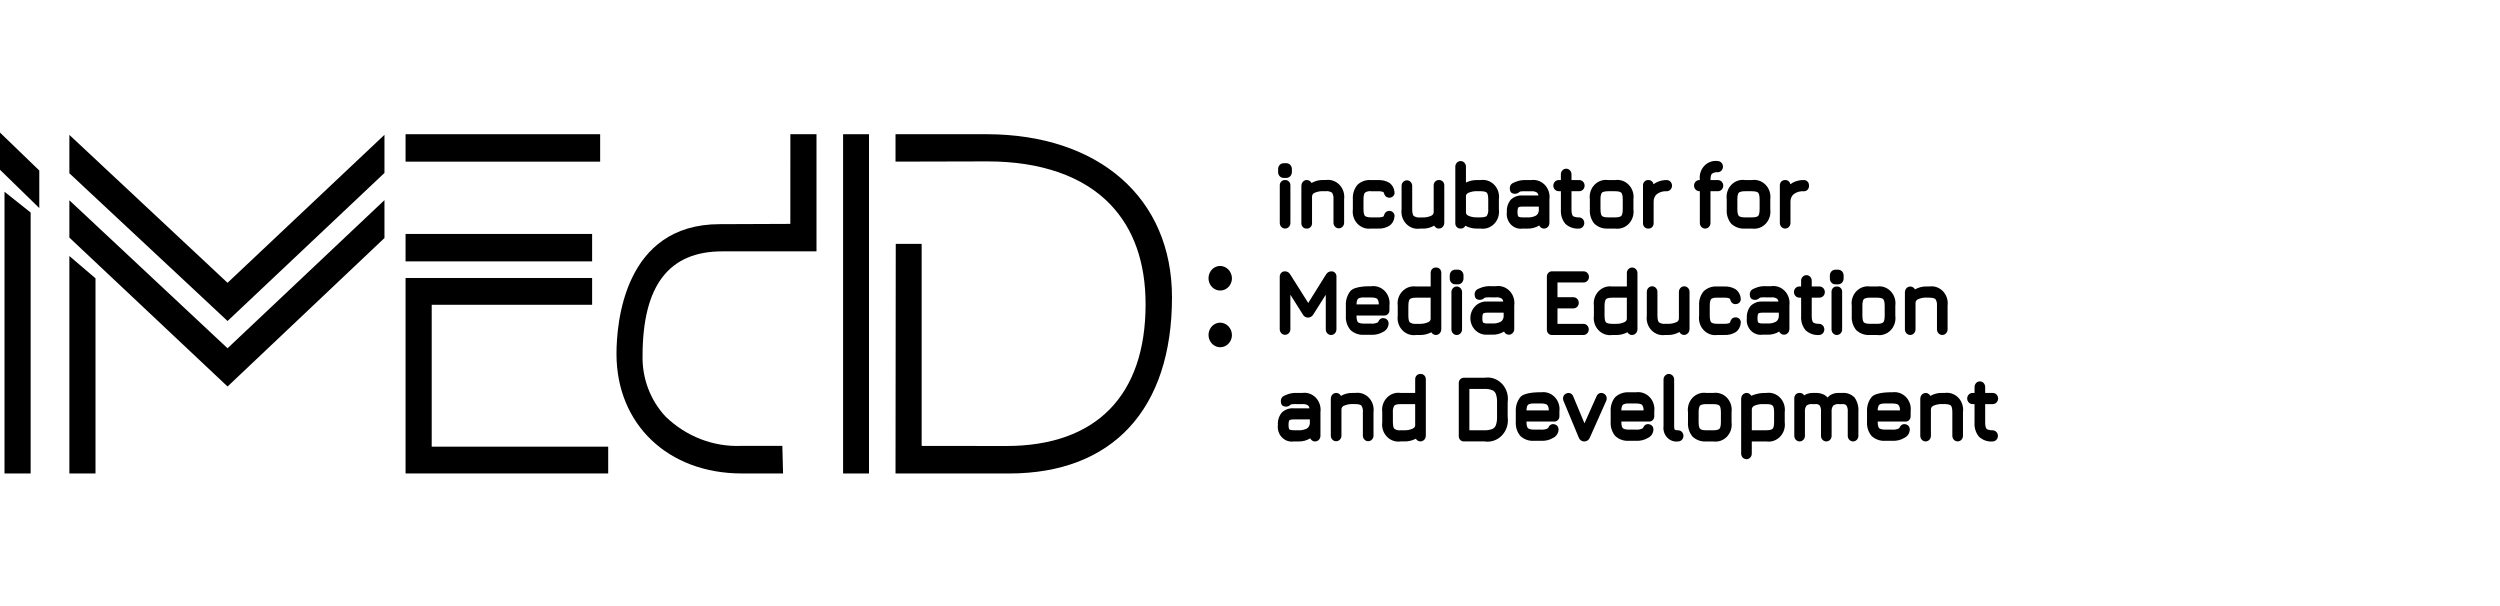 <svg width="264" height="64" viewBox="0 0 264 64" fill="none" xmlns="http://www.w3.org/2000/svg">
<path d="M128.858 28.083C128.613 28.083 128.374 28.159 128.17 28.301C127.967 28.444 127.808 28.646 127.714 28.883C127.62 29.121 127.596 29.382 127.643 29.634C127.691 29.886 127.808 30.117 127.981 30.299C128.154 30.481 128.374 30.605 128.614 30.655C128.854 30.705 129.102 30.68 129.328 30.581C129.555 30.483 129.748 30.317 129.884 30.104C130.02 29.89 130.093 29.639 130.093 29.382C130.087 29.04 129.955 28.713 129.725 28.471C129.495 28.229 129.184 28.09 128.858 28.083Z" fill="black"/>
<path d="M128.858 34.072C128.613 34.072 128.374 34.148 128.171 34.29C127.968 34.433 127.809 34.635 127.716 34.872C127.622 35.109 127.597 35.37 127.645 35.622C127.692 35.873 127.81 36.105 127.982 36.286C128.155 36.468 128.375 36.592 128.615 36.642C128.854 36.692 129.103 36.667 129.329 36.569C129.554 36.471 129.748 36.305 129.884 36.092C130.02 35.879 130.092 35.628 130.093 35.371C130.087 35.029 129.956 34.702 129.725 34.459C129.495 34.217 129.184 34.078 128.858 34.072Z" fill="black"/>
<path d="M0.476 50H3.236V22.443L0.476 20.25V50Z" fill="black"/>
<path d="M63.376 14.173H42.828V17.07H63.376V14.173Z" fill="black"/>
<path d="M62.528 24.705H42.828V27.602H62.528V24.705Z" fill="black"/>
<path d="M45.588 32.185H62.528V29.356H42.828V49.996H64.226V47.168H45.588V32.185Z" fill="black"/>
<path d="M91.766 14.173H89.031V50H91.766V14.173Z" fill="black"/>
<path d="M104.139 14.172H94.567V17.068L104.141 17.044H104.281C109.923 17.044 114.408 18.617 117.258 21.595C119.724 24.174 120.974 27.721 120.974 32.138C120.974 41.763 115.765 47.076 106.309 47.098L97.326 47.087V25.751H94.592L94.567 50H106.552C117.489 50 123.762 43.218 123.762 31.394C123.763 20.932 116.056 14.172 104.139 14.172Z" fill="black"/>
<path d="M83.459 23.642L76.006 23.672C65.888 23.672 65.101 34.156 65.101 37.37C65.101 44.806 70.547 49.998 78.344 49.998H82.692L82.615 47.085H78.294C76.831 47.147 75.371 46.905 73.997 46.375C72.623 45.844 71.362 45.034 70.286 43.991C69.49 43.143 68.864 42.136 68.446 41.029C68.028 39.922 67.827 38.738 67.854 37.547C67.872 30.142 70.628 26.543 76.277 26.543H86.222V14.172H83.463L83.459 23.642Z" fill="black"/>
<path d="M7.326 21.151V25.09L24.03 40.815L40.599 25.135V21.135L24.028 36.778L7.326 21.151Z" fill="black"/>
<path d="M7.326 14.244V18.298L24.031 33.898L40.599 18.262V14.237L24.028 29.864L7.326 14.244Z" fill="black"/>
<path d="M7.326 49.999H10.085V29.391L7.326 27.036V49.999Z" fill="black"/>
<path d="M0 17.927L4.149 21.973V18.006L0 14V17.927Z" fill="black"/>
<path d="M135.706 19.014C135.631 19.009 135.556 19.02 135.485 19.048C135.415 19.076 135.351 19.119 135.297 19.174C135.244 19.23 135.203 19.297 135.176 19.371C135.15 19.445 135.139 19.524 135.144 19.603V23.546C135.144 23.624 135.158 23.701 135.187 23.772C135.215 23.844 135.256 23.909 135.308 23.963C135.361 24.018 135.422 24.061 135.491 24.091C135.559 24.121 135.632 24.136 135.705 24.136C135.779 24.136 135.852 24.121 135.92 24.091C135.988 24.061 136.05 24.018 136.103 23.963C136.155 23.909 136.196 23.844 136.224 23.772C136.252 23.701 136.267 23.624 136.267 23.546V19.603C136.272 19.524 136.261 19.445 136.235 19.372C136.209 19.298 136.167 19.231 136.114 19.175C136.061 19.119 135.997 19.076 135.927 19.048C135.856 19.02 135.781 19.009 135.706 19.014Z" fill="black"/>
<path d="M135.59 18.789H135.805C135.889 18.793 135.974 18.779 136.052 18.746C136.131 18.713 136.203 18.664 136.262 18.6C136.374 18.469 136.432 18.296 136.424 18.12V17.88C136.428 17.711 136.37 17.547 136.261 17.422C136.202 17.359 136.131 17.31 136.054 17.277C135.976 17.245 135.892 17.23 135.808 17.234H135.594C135.511 17.229 135.427 17.242 135.348 17.273C135.27 17.303 135.198 17.351 135.137 17.411C135.08 17.474 135.036 17.547 135.007 17.628C134.978 17.709 134.965 17.795 134.969 17.881V18.121C134.961 18.209 134.971 18.299 134.999 18.382C135.028 18.466 135.073 18.543 135.132 18.606C135.191 18.67 135.263 18.719 135.342 18.75C135.421 18.782 135.506 18.795 135.59 18.789Z" fill="black"/>
<path d="M137.99 24.137C138.065 24.142 138.14 24.131 138.211 24.103C138.281 24.075 138.345 24.032 138.398 23.976C138.451 23.92 138.493 23.853 138.519 23.779C138.545 23.705 138.556 23.626 138.551 23.547V20.747C138.553 20.665 138.579 20.585 138.624 20.517C138.67 20.45 138.733 20.398 138.806 20.369C139.106 20.234 139.431 20.173 139.756 20.19H140.005C140.235 20.164 140.467 20.22 140.662 20.35C140.788 20.555 140.842 20.8 140.815 21.042V23.543C140.82 23.696 140.882 23.84 140.986 23.947C141.091 24.053 141.231 24.112 141.377 24.112C141.522 24.112 141.662 24.053 141.767 23.947C141.872 23.84 141.933 23.696 141.939 23.543V21.042C141.976 20.766 141.951 20.484 141.867 20.22C141.782 19.956 141.641 19.715 141.453 19.518C141.265 19.322 141.036 19.173 140.784 19.085C140.533 18.997 140.265 18.971 140.002 19.01H139.753C139.315 18.993 138.88 19.101 138.496 19.322C138.435 19.206 138.34 19.114 138.225 19.061C138.11 19.008 137.981 18.996 137.859 19.027C137.736 19.059 137.627 19.132 137.549 19.236C137.471 19.339 137.427 19.467 137.425 19.599V23.542C137.419 23.622 137.43 23.702 137.456 23.777C137.482 23.852 137.524 23.919 137.577 23.976C137.631 24.032 137.695 24.076 137.767 24.104C137.838 24.132 137.914 24.143 137.99 24.137Z" fill="black"/>
<path d="M144.795 24.137H145.526C145.933 24.16 146.337 24.063 146.693 23.856C146.847 23.756 146.977 23.621 147.074 23.461C147.17 23.301 147.231 23.12 147.251 22.931C147.272 22.845 147.271 22.754 147.249 22.668C147.227 22.582 147.184 22.504 147.124 22.441C147.07 22.385 147.005 22.342 146.935 22.313C146.864 22.284 146.788 22.271 146.713 22.274C146.571 22.268 146.432 22.32 146.326 22.419C146.236 22.513 146.174 22.631 146.145 22.76C146.139 22.789 146.126 22.816 146.107 22.838C146.089 22.861 146.066 22.878 146.04 22.89C145.874 22.946 145.699 22.969 145.525 22.957H144.794C144.36 22.957 144.197 22.855 144.137 22.797C144.078 22.738 143.985 22.568 143.985 22.107V21.038C143.985 20.575 144.08 20.406 144.137 20.346C144.332 20.213 144.566 20.159 144.796 20.195H145.527C145.701 20.183 145.875 20.206 146.041 20.262C146.066 20.273 146.088 20.289 146.106 20.31C146.124 20.331 146.138 20.356 146.145 20.383C146.172 20.512 146.231 20.63 146.317 20.726C146.43 20.827 146.575 20.882 146.724 20.879C146.873 20.877 147.016 20.817 147.125 20.711C147.183 20.65 147.226 20.574 147.248 20.491C147.271 20.407 147.273 20.32 147.254 20.235C147.234 20.045 147.174 19.861 147.077 19.698C146.98 19.536 146.85 19.398 146.696 19.295C146.339 19.089 145.934 18.993 145.528 19.016H144.776C144.518 18.993 144.258 19.025 144.012 19.111C143.766 19.197 143.54 19.334 143.346 19.515C143.174 19.722 143.042 19.963 142.959 20.224C142.876 20.485 142.843 20.761 142.862 21.035V22.104C142.825 22.38 142.85 22.661 142.934 22.925C143.018 23.189 143.159 23.429 143.347 23.626C143.534 23.823 143.763 23.971 144.015 24.06C144.266 24.148 144.534 24.174 144.796 24.135L144.795 24.137Z" fill="black"/>
<path d="M151.959 19.014C151.884 19.009 151.809 19.02 151.738 19.048C151.668 19.076 151.604 19.119 151.551 19.175C151.497 19.23 151.456 19.298 151.43 19.372C151.403 19.445 151.392 19.524 151.397 19.603V22.403C151.395 22.486 151.369 22.566 151.323 22.633C151.278 22.7 151.215 22.752 151.141 22.782C150.842 22.916 150.517 22.977 150.192 22.961H149.942C149.712 22.988 149.481 22.931 149.286 22.801C149.227 22.74 149.129 22.57 149.129 22.11V19.608C149.124 19.456 149.062 19.311 148.958 19.205C148.853 19.099 148.713 19.04 148.568 19.04C148.423 19.04 148.283 19.099 148.178 19.205C148.074 19.311 148.012 19.456 148.007 19.608V22.11C147.97 22.386 147.995 22.667 148.079 22.932C148.163 23.196 148.305 23.436 148.492 23.633C148.68 23.83 148.908 23.978 149.16 24.067C149.412 24.155 149.679 24.18 149.942 24.142H150.192C150.63 24.159 151.065 24.051 151.45 23.83C151.511 23.944 151.606 24.035 151.72 24.087C151.835 24.14 151.963 24.151 152.084 24.12C152.206 24.088 152.314 24.015 152.392 23.913C152.47 23.81 152.514 23.683 152.517 23.552V19.609C152.523 19.53 152.512 19.451 152.486 19.376C152.461 19.302 152.42 19.234 152.367 19.178C152.314 19.122 152.25 19.078 152.18 19.049C152.109 19.021 152.034 19.009 151.959 19.014Z" fill="black"/>
<path d="M154.242 24.137C154.344 24.143 154.445 24.118 154.534 24.065C154.623 24.013 154.696 23.934 154.744 23.839C155.133 24.052 155.569 24.154 156.008 24.137H156.347C156.61 24.175 156.878 24.15 157.129 24.061C157.381 23.973 157.609 23.825 157.797 23.628C157.985 23.431 158.126 23.191 158.21 22.927C158.295 22.663 158.319 22.381 158.283 22.106V21.046C158.321 20.77 158.297 20.488 158.213 20.223C158.129 19.959 157.987 19.718 157.8 19.521C157.612 19.324 157.383 19.175 157.13 19.087C156.878 19 156.61 18.974 156.347 19.014H156.008C155.593 19 155.179 19.09 154.804 19.278V17.598C154.804 17.441 154.745 17.291 154.639 17.181C154.534 17.07 154.391 17.008 154.242 17.008C154.093 17.008 153.951 17.07 153.845 17.181C153.74 17.291 153.681 17.441 153.681 17.598V23.546C153.675 23.625 153.686 23.704 153.712 23.778C153.739 23.852 153.78 23.919 153.833 23.975C153.886 24.031 153.95 24.075 154.02 24.103C154.091 24.131 154.166 24.142 154.242 24.137ZM157.159 22.106C157.185 22.347 157.131 22.59 157.006 22.794C156.95 22.856 156.789 22.954 156.35 22.954H156.011C155.683 22.971 155.356 22.911 155.054 22.779C154.84 22.669 154.808 22.544 154.806 22.438V20.709C154.806 20.607 154.84 20.476 155.053 20.366C155.356 20.234 155.683 20.174 156.011 20.19H156.35C156.783 20.19 156.948 20.291 157.006 20.35C157.064 20.41 157.158 20.582 157.158 21.042L157.159 22.106Z" fill="black"/>
<path d="M164.616 20.194H164.831V22.142C164.811 22.413 164.843 22.686 164.925 22.943C165.006 23.201 165.136 23.439 165.307 23.643C165.503 23.82 165.731 23.955 165.977 24.04C166.222 24.124 166.482 24.157 166.74 24.137C166.888 24.137 167.031 24.075 167.137 23.964C167.242 23.854 167.301 23.704 167.301 23.547C167.301 23.391 167.242 23.241 167.137 23.13C167.031 23.02 166.888 22.958 166.74 22.958C166.559 22.966 166.378 22.939 166.206 22.878C166.166 22.861 166.129 22.836 166.098 22.804C166.067 22.772 166.042 22.733 166.026 22.69C165.967 22.514 165.942 22.327 165.95 22.141V20.192H166.752C166.828 20.195 166.903 20.182 166.974 20.154C167.044 20.125 167.109 20.082 167.163 20.027C167.217 19.972 167.26 19.906 167.29 19.833C167.319 19.761 167.335 19.682 167.335 19.603C167.335 19.524 167.319 19.445 167.29 19.372C167.26 19.299 167.217 19.233 167.163 19.178C167.109 19.123 167.044 19.08 166.974 19.052C166.903 19.024 166.828 19.011 166.752 19.014H165.95V18.404C165.95 18.248 165.891 18.098 165.786 17.987C165.68 17.877 165.538 17.814 165.389 17.814C165.24 17.814 165.097 17.877 164.992 17.987C164.886 18.098 164.827 18.248 164.827 18.404V19.014H164.612C164.537 19.011 164.462 19.024 164.391 19.052C164.321 19.08 164.256 19.123 164.202 19.178C164.148 19.233 164.104 19.299 164.075 19.372C164.045 19.445 164.03 19.524 164.03 19.603C164.03 19.682 164.045 19.761 164.075 19.833C164.104 19.906 164.148 19.972 164.202 20.027C164.256 20.082 164.321 20.125 164.391 20.154C164.462 20.182 164.537 20.195 164.612 20.192L164.616 20.194Z" fill="black"/>
<path d="M169.823 24.137H170.554C170.817 24.175 171.085 24.149 171.336 24.061C171.588 23.973 171.816 23.824 172.004 23.627C172.191 23.43 172.333 23.191 172.417 22.926C172.502 22.662 172.527 22.381 172.49 22.106V21.046C172.527 20.77 172.503 20.488 172.418 20.224C172.334 19.96 172.193 19.72 172.005 19.523C171.817 19.326 171.588 19.177 171.337 19.089C171.085 19.001 170.817 18.975 170.554 19.014H169.823C169.56 18.974 169.292 18.999 169.04 19.087C168.788 19.175 168.558 19.323 168.371 19.521C168.183 19.718 168.041 19.958 167.958 20.223C167.874 20.488 167.85 20.77 167.888 21.046V22.114C167.868 22.388 167.901 22.664 167.984 22.925C168.068 23.186 168.2 23.427 168.374 23.634C168.572 23.813 168.802 23.95 169.051 24.037C169.299 24.123 169.562 24.157 169.823 24.137ZM169.011 22.114V21.046C169.001 20.85 169.027 20.654 169.087 20.469C169.104 20.425 169.129 20.385 169.161 20.351C169.193 20.317 169.231 20.291 169.273 20.274C169.449 20.212 169.635 20.185 169.821 20.194H170.552C170.994 20.194 171.155 20.293 171.21 20.354C171.266 20.414 171.363 20.583 171.363 21.046V22.106C171.363 22.566 171.267 22.738 171.21 22.797C171.154 22.856 170.992 22.957 170.551 22.957H169.82C169.379 22.957 169.218 22.858 169.162 22.797C169.105 22.736 169.014 22.57 169.014 22.114H169.011Z" fill="black"/>
<path d="M174.063 24.137C174.138 24.142 174.213 24.131 174.284 24.103C174.354 24.075 174.418 24.032 174.471 23.976C174.524 23.92 174.565 23.853 174.592 23.779C174.618 23.705 174.629 23.626 174.624 23.547V21.299C174.619 21.146 174.647 20.994 174.707 20.854C174.767 20.714 174.856 20.591 174.968 20.493C175.278 20.271 175.65 20.166 176.025 20.194C176.17 20.188 176.307 20.123 176.408 20.014C176.509 19.904 176.566 19.757 176.566 19.604C176.566 19.452 176.509 19.305 176.408 19.195C176.307 19.085 176.17 19.021 176.025 19.015C175.631 19.006 175.242 19.096 174.888 19.277C174.791 19.329 174.698 19.389 174.61 19.457C174.586 19.325 174.518 19.207 174.416 19.126C174.315 19.044 174.189 19.005 174.062 19.015C173.987 19.01 173.912 19.021 173.841 19.049C173.771 19.077 173.707 19.12 173.654 19.175C173.601 19.231 173.559 19.298 173.533 19.372C173.507 19.446 173.495 19.525 173.501 19.604V23.547C173.495 23.626 173.506 23.705 173.533 23.779C173.559 23.853 173.6 23.921 173.654 23.977C173.707 24.032 173.771 24.076 173.842 24.103C173.912 24.131 173.988 24.142 174.063 24.137Z" fill="black"/>
<path d="M179.432 20.194H179.503V23.547C179.503 23.704 179.563 23.854 179.668 23.964C179.773 24.075 179.916 24.137 180.065 24.137C180.214 24.137 180.357 24.075 180.462 23.964C180.567 23.854 180.626 23.704 180.626 23.547V20.194H181.395C181.47 20.197 181.545 20.183 181.616 20.155C181.686 20.127 181.75 20.084 181.805 20.029C181.859 19.974 181.902 19.908 181.932 19.835C181.961 19.762 181.977 19.684 181.977 19.604C181.977 19.525 181.961 19.447 181.932 19.374C181.902 19.301 181.859 19.235 181.805 19.18C181.75 19.125 181.686 19.082 181.616 19.054C181.545 19.025 181.47 19.012 181.395 19.015H180.626C180.626 18.569 180.721 18.406 180.779 18.348C180.966 18.22 181.19 18.163 181.413 18.188C181.557 18.18 181.692 18.115 181.791 18.005C181.891 17.895 181.946 17.75 181.946 17.598C181.946 17.447 181.891 17.302 181.791 17.192C181.692 17.082 181.557 17.017 181.413 17.009C181.153 16.969 180.889 16.994 180.64 17.081C180.392 17.168 180.166 17.314 179.98 17.509C179.795 17.703 179.655 17.941 179.573 18.202C179.49 18.463 179.467 18.741 179.504 19.013H179.433C179.287 19.018 179.15 19.083 179.049 19.193C178.948 19.303 178.892 19.449 178.892 19.602C178.892 19.755 178.948 19.901 179.049 20.011C179.15 20.121 179.287 20.186 179.433 20.191L179.432 20.194Z" fill="black"/>
<path d="M184.275 24.137H185.007C185.27 24.175 185.538 24.149 185.789 24.061C186.041 23.973 186.269 23.824 186.457 23.627C186.644 23.43 186.786 23.19 186.87 22.926C186.954 22.662 186.979 22.381 186.943 22.106V21.046C186.98 20.77 186.955 20.488 186.871 20.224C186.787 19.96 186.645 19.72 186.458 19.523C186.27 19.326 186.041 19.177 185.79 19.089C185.538 19.001 185.27 18.975 185.007 19.014H184.275C184.012 18.974 183.744 18.999 183.492 19.087C183.24 19.175 183.011 19.324 182.823 19.521C182.636 19.718 182.494 19.959 182.411 20.223C182.327 20.488 182.303 20.77 182.342 21.046V22.114C182.322 22.388 182.354 22.664 182.438 22.925C182.521 23.186 182.653 23.427 182.827 23.634C183.025 23.813 183.255 23.95 183.503 24.037C183.752 24.123 184.014 24.157 184.275 24.137ZM185.817 22.106C185.817 22.566 185.72 22.737 185.665 22.797C185.609 22.857 185.449 22.957 185.007 22.957H184.274C183.834 22.957 183.673 22.857 183.617 22.797C183.561 22.737 183.465 22.567 183.465 22.113V21.045C183.455 20.849 183.481 20.652 183.541 20.466C183.557 20.422 183.582 20.383 183.614 20.349C183.646 20.316 183.684 20.29 183.726 20.274C183.902 20.212 184.088 20.185 184.274 20.194H185.006C185.447 20.194 185.609 20.293 185.664 20.354C185.72 20.414 185.816 20.586 185.816 21.047L185.817 22.106Z" fill="black"/>
<path d="M191.029 19.603C191.034 19.525 191.024 19.447 190.998 19.373C190.973 19.299 190.932 19.233 190.88 19.177C190.828 19.121 190.765 19.078 190.695 19.05C190.625 19.022 190.551 19.01 190.476 19.014C190.083 19.006 189.693 19.095 189.339 19.276C189.242 19.328 189.149 19.388 189.061 19.456C189.038 19.325 188.969 19.207 188.868 19.125C188.767 19.044 188.641 19.004 188.514 19.014C188.439 19.009 188.363 19.02 188.293 19.048C188.222 19.076 188.158 19.119 188.105 19.174C188.052 19.23 188.01 19.297 187.984 19.371C187.957 19.445 187.946 19.524 187.951 19.603V23.546C187.951 23.703 188.01 23.853 188.116 23.963C188.221 24.074 188.364 24.136 188.513 24.136C188.662 24.136 188.805 24.074 188.91 23.963C189.015 23.853 189.074 23.703 189.074 23.546V21.296C189.07 21.144 189.099 20.993 189.159 20.854C189.218 20.716 189.307 20.593 189.419 20.496C189.729 20.275 190.101 20.17 190.475 20.197C190.55 20.202 190.625 20.19 190.696 20.162C190.766 20.133 190.829 20.09 190.882 20.033C190.934 19.977 190.974 19.909 191 19.835C191.025 19.761 191.035 19.682 191.029 19.603Z" fill="black"/>
<path d="M141.129 34.786V29.242C141.137 29.166 141.128 29.089 141.105 29.016C141.082 28.944 141.044 28.877 140.994 28.822C140.944 28.766 140.884 28.722 140.816 28.693C140.749 28.664 140.676 28.65 140.604 28.653C140.491 28.65 140.379 28.678 140.279 28.734C140.179 28.79 140.095 28.872 140.035 28.973L138.149 31.993L136.244 28.974C136.188 28.875 136.109 28.794 136.013 28.738C135.918 28.682 135.811 28.653 135.702 28.654C135.627 28.648 135.551 28.66 135.481 28.687C135.411 28.715 135.347 28.758 135.293 28.814C135.24 28.87 135.199 28.937 135.173 29.011C135.146 29.085 135.135 29.164 135.14 29.242V34.786C135.146 34.939 135.207 35.084 135.312 35.19C135.417 35.296 135.557 35.355 135.702 35.355C135.848 35.355 135.987 35.296 136.092 35.19C136.197 35.084 136.259 34.939 136.264 34.786V31.123L137.586 33.218C137.639 33.314 137.716 33.395 137.808 33.451C137.9 33.507 138.004 33.537 138.111 33.538C138.224 33.541 138.335 33.513 138.435 33.457C138.534 33.4 138.618 33.318 138.678 33.218L140.002 31.122V34.786C140.002 34.943 140.061 35.093 140.166 35.203C140.272 35.314 140.414 35.376 140.563 35.376C140.712 35.376 140.855 35.314 140.96 35.203C141.066 35.093 141.125 34.943 141.125 34.786H141.129Z" fill="black"/>
<path d="M151.64 28.249C151.565 28.243 151.49 28.255 151.42 28.283C151.349 28.31 151.285 28.354 151.232 28.409C151.179 28.465 151.137 28.532 151.111 28.607C151.085 28.68 151.074 28.76 151.079 28.838V30.254H149.535C149.273 30.216 149.005 30.242 148.753 30.33C148.502 30.419 148.273 30.567 148.086 30.764C147.898 30.961 147.757 31.201 147.672 31.465C147.588 31.73 147.563 32.011 147.6 32.286V33.345C147.563 33.621 147.588 33.902 147.672 34.166C147.757 34.43 147.898 34.67 148.086 34.867C148.273 35.064 148.502 35.212 148.753 35.301C149.005 35.389 149.273 35.415 149.535 35.377H149.874C150.314 35.395 150.75 35.297 151.144 35.091C151.209 35.202 151.306 35.287 151.42 35.334C151.535 35.382 151.662 35.389 151.781 35.355C151.9 35.32 152.005 35.247 152.081 35.144C152.157 35.042 152.199 34.917 152.201 34.787V28.838C152.206 28.76 152.195 28.681 152.169 28.607C152.143 28.533 152.102 28.466 152.048 28.41C151.995 28.354 151.931 28.311 151.861 28.283C151.791 28.255 151.715 28.244 151.64 28.249ZM148.724 32.286C148.724 31.828 148.821 31.657 148.876 31.595C148.932 31.534 149.092 31.435 149.532 31.435H151.076V33.655C151.076 33.768 151.047 33.9 150.831 34.017C150.528 34.153 150.2 34.215 149.871 34.198H149.532C149.302 34.226 149.07 34.169 148.875 34.038C148.817 33.978 148.722 33.81 148.722 33.348L148.724 32.286Z" fill="black"/>
<path d="M154.393 34.786V30.844C154.393 30.688 154.334 30.538 154.229 30.427C154.123 30.317 153.981 30.254 153.832 30.254C153.683 30.254 153.54 30.317 153.435 30.427C153.329 30.538 153.27 30.688 153.27 30.844V34.786C153.27 34.943 153.329 35.093 153.435 35.203C153.54 35.314 153.683 35.376 153.832 35.376C153.981 35.376 154.123 35.314 154.229 35.203C154.334 35.093 154.393 34.943 154.393 34.786Z" fill="black"/>
<path d="M153.928 30.028C154.013 30.032 154.097 30.018 154.176 29.986C154.255 29.953 154.326 29.904 154.385 29.84C154.497 29.709 154.556 29.536 154.547 29.36V29.12C154.55 29.036 154.537 28.952 154.509 28.873C154.481 28.795 154.439 28.722 154.384 28.661C154.325 28.598 154.255 28.549 154.177 28.517C154.099 28.485 154.016 28.47 153.932 28.474H153.718C153.634 28.469 153.551 28.482 153.472 28.512C153.394 28.543 153.322 28.59 153.261 28.65C153.204 28.713 153.16 28.786 153.131 28.867C153.102 28.948 153.089 29.034 153.093 29.12V29.36C153.085 29.448 153.096 29.538 153.125 29.621C153.153 29.705 153.199 29.781 153.259 29.844C153.318 29.907 153.39 29.956 153.469 29.988C153.548 30.019 153.633 30.031 153.717 30.025L153.928 30.028Z" fill="black"/>
<path d="M163.351 29.241V34.786C163.345 34.865 163.356 34.944 163.383 35.018C163.409 35.092 163.45 35.16 163.503 35.215C163.556 35.271 163.62 35.315 163.691 35.342C163.761 35.37 163.836 35.382 163.911 35.376H167.213C167.362 35.376 167.504 35.314 167.61 35.203C167.715 35.093 167.774 34.943 167.774 34.786C167.774 34.63 167.715 34.48 167.61 34.37C167.504 34.259 167.362 34.197 167.213 34.197H164.47V32.566H166.157C166.306 32.566 166.448 32.504 166.554 32.394C166.659 32.283 166.718 32.133 166.718 31.977C166.718 31.82 166.659 31.67 166.554 31.56C166.448 31.449 166.306 31.387 166.157 31.387H164.47V29.831H167.213C167.288 29.834 167.363 29.821 167.434 29.793C167.504 29.764 167.569 29.721 167.623 29.666C167.677 29.611 167.721 29.546 167.75 29.473C167.78 29.4 167.795 29.321 167.795 29.242C167.795 29.163 167.78 29.084 167.75 29.011C167.721 28.938 167.677 28.872 167.623 28.817C167.569 28.762 167.504 28.72 167.434 28.691C167.363 28.663 167.288 28.65 167.213 28.653H163.911C163.837 28.647 163.761 28.659 163.691 28.686C163.621 28.714 163.557 28.757 163.504 28.813C163.451 28.869 163.409 28.936 163.383 29.009C163.357 29.083 163.346 29.162 163.351 29.241Z" fill="black"/>
<path d="M171.797 28.838V30.254H170.25C169.988 30.215 169.72 30.241 169.468 30.329C169.217 30.418 168.988 30.566 168.8 30.763C168.613 30.96 168.471 31.2 168.387 31.464C168.303 31.729 168.278 32.01 168.315 32.286V33.345C168.278 33.621 168.303 33.902 168.387 34.166C168.471 34.43 168.613 34.67 168.8 34.867C168.988 35.064 169.217 35.213 169.468 35.301C169.72 35.39 169.988 35.416 170.25 35.377H170.589C171.029 35.395 171.465 35.297 171.859 35.091C171.924 35.202 172.021 35.287 172.135 35.334C172.25 35.382 172.377 35.389 172.496 35.355C172.615 35.32 172.72 35.247 172.796 35.144C172.872 35.042 172.914 34.917 172.916 34.787V28.838C172.916 28.682 172.857 28.532 172.752 28.422C172.646 28.311 172.504 28.249 172.355 28.249C172.206 28.249 172.063 28.311 171.958 28.422C171.852 28.532 171.793 28.682 171.793 28.838H171.797ZM169.441 32.285C169.441 31.827 169.539 31.657 169.594 31.595C169.648 31.534 169.81 31.435 170.25 31.435H171.794V33.656C171.794 33.769 171.765 33.896 171.548 34.016C171.246 34.153 170.918 34.215 170.589 34.198H170.25C169.814 34.198 169.653 34.098 169.593 34.038C169.533 33.979 169.44 33.811 169.44 33.349L169.441 32.285Z" fill="black"/>
<path d="M178.415 34.786V30.844C178.418 30.765 178.406 30.686 178.379 30.612C178.352 30.538 178.311 30.47 178.259 30.413C178.206 30.356 178.143 30.311 178.074 30.28C178.005 30.249 177.93 30.233 177.854 30.233C177.779 30.233 177.704 30.249 177.635 30.28C177.565 30.311 177.502 30.356 177.45 30.413C177.398 30.47 177.357 30.538 177.33 30.612C177.303 30.686 177.29 30.765 177.293 30.844V33.636C177.29 33.719 177.265 33.799 177.219 33.866C177.174 33.934 177.111 33.986 177.037 34.016C176.738 34.15 176.413 34.211 176.088 34.194H175.838C175.608 34.221 175.377 34.164 175.182 34.034C175.123 33.974 175.025 33.804 175.025 33.343V30.842C175.028 30.762 175.015 30.683 174.988 30.609C174.962 30.535 174.921 30.468 174.868 30.411C174.816 30.354 174.753 30.308 174.684 30.277C174.614 30.246 174.539 30.23 174.464 30.23C174.388 30.23 174.314 30.246 174.244 30.277C174.175 30.308 174.112 30.354 174.06 30.411C174.007 30.468 173.966 30.535 173.939 30.609C173.912 30.683 173.9 30.762 173.903 30.842V33.343C173.866 33.619 173.89 33.9 173.975 34.164C174.059 34.429 174.2 34.669 174.388 34.865C174.576 35.062 174.804 35.211 175.056 35.299C175.308 35.388 175.575 35.413 175.838 35.374H176.088C176.526 35.392 176.961 35.284 177.346 35.062C177.407 35.177 177.502 35.267 177.617 35.319C177.731 35.371 177.859 35.382 177.98 35.35C178.101 35.319 178.209 35.246 178.287 35.144C178.365 35.042 178.409 34.916 178.412 34.785L178.415 34.786Z" fill="black"/>
<path d="M180.7 31.584C180.74 31.542 180.91 31.408 181.359 31.434H182.091C182.265 31.422 182.439 31.444 182.604 31.501C182.629 31.511 182.652 31.527 182.67 31.548C182.688 31.569 182.701 31.594 182.709 31.621C182.735 31.749 182.794 31.868 182.88 31.963C182.986 32.066 183.126 32.121 183.27 32.116C183.425 32.119 183.574 32.059 183.687 31.948C183.744 31.886 183.786 31.811 183.808 31.728C183.831 31.645 183.833 31.558 183.815 31.474C183.796 31.283 183.735 31.099 183.639 30.936C183.542 30.773 183.411 30.635 183.257 30.533C182.9 30.326 182.496 30.23 182.089 30.253H181.327C181.071 30.233 180.814 30.267 180.571 30.353C180.328 30.439 180.103 30.575 179.91 30.753C179.738 30.96 179.606 31.201 179.523 31.462C179.44 31.723 179.407 31.998 179.426 32.273V33.341C179.389 33.617 179.413 33.898 179.497 34.162C179.581 34.426 179.723 34.667 179.911 34.864C180.098 35.061 180.327 35.209 180.579 35.298C180.83 35.386 181.098 35.412 181.361 35.373H182.092C182.499 35.396 182.904 35.299 183.26 35.094C183.414 34.993 183.543 34.858 183.64 34.697C183.736 34.536 183.797 34.355 183.817 34.166C183.836 34.081 183.835 33.991 183.813 33.906C183.791 33.821 183.749 33.743 183.691 33.679C183.583 33.575 183.442 33.515 183.295 33.511C183.148 33.507 183.005 33.558 182.892 33.656C182.802 33.749 182.739 33.867 182.711 33.996C182.705 34.025 182.692 34.052 182.673 34.075C182.655 34.097 182.631 34.115 182.605 34.126C182.44 34.183 182.265 34.206 182.092 34.194H181.36C180.925 34.194 180.762 34.092 180.703 34.034C180.643 33.975 180.55 33.806 180.55 33.344V32.277C180.547 31.814 180.643 31.644 180.7 31.584Z" fill="black"/>
<path d="M189.985 31.433H190.2V33.382C190.18 33.652 190.212 33.925 190.294 34.182C190.375 34.44 190.505 34.678 190.676 34.882C191.072 35.24 191.587 35.417 192.107 35.376C192.253 35.37 192.391 35.306 192.492 35.196C192.593 35.086 192.649 34.939 192.649 34.786C192.649 34.633 192.593 34.486 192.492 34.376C192.391 34.266 192.253 34.202 192.107 34.196C191.926 34.205 191.745 34.178 191.574 34.116C191.534 34.1 191.497 34.075 191.466 34.043C191.435 34.012 191.411 33.973 191.395 33.931C191.336 33.754 191.31 33.567 191.319 33.38V31.431H192.122C192.197 31.434 192.273 31.421 192.343 31.393C192.414 31.364 192.478 31.322 192.532 31.267C192.587 31.212 192.63 31.146 192.659 31.073C192.689 31 192.704 30.921 192.704 30.842C192.704 30.763 192.689 30.684 192.659 30.611C192.63 30.538 192.587 30.473 192.532 30.418C192.478 30.363 192.414 30.32 192.343 30.291C192.273 30.263 192.197 30.25 192.122 30.253H191.319V29.643C191.319 29.566 191.304 29.489 191.276 29.418C191.248 29.346 191.207 29.282 191.155 29.227C191.103 29.172 191.041 29.129 190.973 29.099C190.905 29.07 190.832 29.054 190.758 29.054C190.684 29.054 190.612 29.07 190.544 29.099C190.475 29.129 190.414 29.172 190.362 29.227C190.31 29.282 190.268 29.346 190.24 29.418C190.212 29.489 190.197 29.566 190.197 29.643V30.253H189.982C189.837 30.258 189.699 30.323 189.598 30.433C189.497 30.543 189.441 30.689 189.441 30.842C189.441 30.995 189.497 31.141 189.598 31.251C189.699 31.361 189.837 31.426 189.982 31.431L189.985 31.433Z" fill="black"/>
<path d="M193.969 30.254C193.894 30.248 193.819 30.26 193.748 30.288C193.678 30.315 193.614 30.359 193.561 30.415C193.508 30.47 193.467 30.538 193.441 30.612C193.414 30.686 193.403 30.765 193.409 30.843V34.786C193.409 34.863 193.423 34.94 193.451 35.011C193.48 35.082 193.521 35.147 193.573 35.202C193.625 35.257 193.687 35.3 193.755 35.33C193.823 35.359 193.896 35.374 193.969 35.374C194.043 35.374 194.116 35.359 194.184 35.33C194.252 35.3 194.314 35.257 194.366 35.202C194.418 35.147 194.459 35.082 194.488 35.011C194.516 34.94 194.53 34.863 194.53 34.786V30.843C194.536 30.764 194.525 30.685 194.498 30.611C194.472 30.537 194.431 30.47 194.378 30.414C194.324 30.358 194.26 30.315 194.19 30.287C194.119 30.259 194.044 30.248 193.969 30.254Z" fill="black"/>
<path d="M193.857 30.028H194.071C194.155 30.032 194.24 30.017 194.319 29.985C194.397 29.952 194.469 29.902 194.528 29.838C194.638 29.708 194.695 29.537 194.688 29.363V29.123C194.694 28.954 194.636 28.788 194.526 28.664C194.467 28.601 194.397 28.552 194.319 28.52C194.241 28.488 194.157 28.473 194.074 28.477H193.86C193.776 28.472 193.693 28.485 193.614 28.516C193.535 28.546 193.464 28.593 193.403 28.653C193.346 28.715 193.301 28.789 193.272 28.87C193.243 28.951 193.23 29.037 193.234 29.123V29.363C193.227 29.451 193.238 29.541 193.266 29.624C193.295 29.707 193.34 29.783 193.399 29.847C193.458 29.91 193.53 29.959 193.609 29.99C193.688 30.021 193.772 30.034 193.857 30.028Z" fill="black"/>
<path d="M197.48 35.376H198.212C198.474 35.415 198.742 35.389 198.994 35.301C199.246 35.213 199.474 35.065 199.662 34.867C199.849 34.67 199.991 34.43 200.075 34.166C200.159 33.902 200.183 33.621 200.146 33.345V32.285C200.184 32.009 200.16 31.728 200.076 31.464C199.992 31.199 199.851 30.959 199.663 30.762C199.475 30.565 199.247 30.416 198.995 30.328C198.744 30.24 198.476 30.214 198.213 30.254H197.48C197.217 30.213 196.948 30.238 196.696 30.326C196.444 30.414 196.215 30.563 196.027 30.76C195.839 30.957 195.698 31.198 195.614 31.462C195.531 31.727 195.507 32.009 195.545 32.285V33.353C195.525 33.627 195.558 33.903 195.641 34.164C195.724 34.426 195.857 34.666 196.03 34.873C196.228 35.053 196.458 35.19 196.707 35.276C196.956 35.362 197.218 35.396 197.48 35.376ZM199.024 33.345C199.024 33.807 198.927 33.977 198.871 34.036C198.816 34.095 198.654 34.196 198.213 34.196H197.48C197.038 34.196 196.878 34.097 196.821 34.036C196.765 33.975 196.669 33.809 196.669 33.353V32.285C196.659 32.089 196.685 31.892 196.745 31.706C196.762 31.663 196.787 31.623 196.819 31.59C196.851 31.556 196.89 31.53 196.932 31.514C197.108 31.452 197.293 31.425 197.479 31.434H198.211C198.651 31.434 198.813 31.534 198.87 31.594C198.927 31.654 199.022 31.823 199.022 32.286L199.024 33.345Z" fill="black"/>
<path d="M203.731 31.432C204.165 31.432 204.329 31.534 204.387 31.592C204.515 31.796 204.57 32.04 204.544 32.282V34.784C204.544 34.861 204.558 34.938 204.586 35.009C204.615 35.081 204.656 35.146 204.708 35.2C204.76 35.255 204.822 35.298 204.89 35.328C204.958 35.358 205.031 35.373 205.104 35.373C205.178 35.373 205.251 35.358 205.319 35.328C205.387 35.298 205.449 35.255 205.501 35.2C205.553 35.146 205.594 35.081 205.623 35.009C205.651 34.938 205.665 34.861 205.665 34.784V32.282C205.702 32.007 205.678 31.726 205.594 31.461C205.51 31.197 205.369 30.957 205.181 30.76C204.994 30.563 204.765 30.415 204.513 30.326C204.262 30.238 203.994 30.212 203.732 30.251H203.482C203.043 30.234 202.609 30.342 202.225 30.563C202.164 30.448 202.069 30.358 201.954 30.305C201.839 30.253 201.711 30.241 201.59 30.273C201.469 30.305 201.36 30.377 201.282 30.48C201.204 30.583 201.16 30.709 201.158 30.841V34.783C201.158 34.94 201.217 35.089 201.322 35.2C201.428 35.31 201.57 35.372 201.719 35.372C201.868 35.372 202.011 35.31 202.116 35.2C202.221 35.089 202.28 34.94 202.28 34.783V31.983C202.283 31.901 202.309 31.821 202.354 31.753C202.4 31.686 202.464 31.634 202.537 31.605C202.836 31.47 203.16 31.409 203.485 31.426L203.731 31.432Z" fill="black"/>
<path d="M143.11 41.494H142.86C142.422 41.476 141.988 41.584 141.603 41.806C141.543 41.69 141.448 41.598 141.333 41.545C141.218 41.492 141.089 41.48 140.966 41.511C140.844 41.543 140.735 41.616 140.657 41.72C140.578 41.823 140.535 41.951 140.533 42.083V46.026C140.538 46.179 140.6 46.324 140.705 46.43C140.809 46.536 140.949 46.595 141.095 46.595C141.24 46.595 141.38 46.536 141.485 46.43C141.59 46.324 141.651 46.179 141.657 46.026V43.226C141.659 43.144 141.684 43.064 141.73 42.997C141.775 42.93 141.838 42.878 141.912 42.849C142.211 42.715 142.536 42.654 142.861 42.671H143.11C143.546 42.671 143.708 42.772 143.767 42.831C143.893 43.036 143.946 43.28 143.919 43.522V46.023C143.925 46.176 143.986 46.32 144.091 46.426C144.196 46.532 144.335 46.591 144.481 46.591C144.626 46.591 144.766 46.532 144.87 46.426C144.975 46.32 145.036 46.176 145.042 46.023V43.526C145.079 43.25 145.054 42.969 144.97 42.705C144.886 42.44 144.745 42.2 144.557 42.003C144.37 41.806 144.141 41.657 143.889 41.569C143.637 41.48 143.369 41.455 143.106 41.494H143.11Z" fill="black"/>
<path d="M150.005 39.489C149.93 39.483 149.855 39.495 149.785 39.523C149.714 39.55 149.65 39.593 149.597 39.649C149.544 39.705 149.502 39.773 149.476 39.846C149.45 39.92 149.439 40 149.444 40.078V41.493H147.901C147.638 41.454 147.37 41.48 147.119 41.569C146.867 41.657 146.639 41.806 146.451 42.003C146.263 42.2 146.122 42.44 146.037 42.704C145.953 42.968 145.928 43.25 145.965 43.526V44.584C145.928 44.86 145.953 45.141 146.037 45.405C146.121 45.67 146.263 45.91 146.451 46.107C146.638 46.304 146.867 46.452 147.119 46.54C147.37 46.629 147.638 46.654 147.901 46.615H148.24C148.679 46.634 149.116 46.536 149.509 46.33C149.574 46.441 149.671 46.526 149.786 46.573C149.901 46.621 150.027 46.628 150.146 46.594C150.266 46.56 150.371 46.486 150.447 46.384C150.522 46.281 150.565 46.156 150.567 46.026V40.078C150.572 40 150.561 39.92 150.535 39.846C150.508 39.773 150.467 39.705 150.414 39.649C150.361 39.593 150.297 39.55 150.226 39.523C150.156 39.495 150.08 39.483 150.005 39.489ZM147.089 43.526C147.063 43.284 147.117 43.04 147.241 42.834C147.298 42.774 147.459 42.674 147.899 42.674H149.442V44.895C149.442 45.009 149.413 45.141 149.196 45.257C148.894 45.393 148.566 45.455 148.238 45.439H147.899C147.669 45.467 147.437 45.41 147.242 45.279C147.183 45.219 147.09 45.05 147.09 44.589L147.089 43.526Z" fill="black"/>
<path d="M156.758 39.891H154.608C154.533 39.886 154.458 39.897 154.387 39.925C154.317 39.953 154.253 39.996 154.199 40.052C154.146 40.108 154.105 40.175 154.079 40.249C154.052 40.323 154.041 40.402 154.046 40.481V46.026C154.041 46.104 154.052 46.184 154.079 46.257C154.105 46.331 154.146 46.398 154.199 46.454C154.253 46.51 154.317 46.553 154.387 46.581C154.458 46.609 154.533 46.62 154.608 46.614H156.758C157.092 46.668 157.433 46.639 157.754 46.529C158.075 46.418 158.366 46.23 158.605 45.979C158.844 45.729 159.023 45.422 159.128 45.086C159.233 44.749 159.261 44.39 159.21 44.04V42.466C159.262 42.115 159.234 41.757 159.13 41.419C159.025 41.082 158.846 40.775 158.607 40.524C158.368 40.273 158.076 40.085 157.755 39.975C157.433 39.865 157.092 39.836 156.758 39.891ZM158.087 42.466V44.04C158.1 44.34 158.055 44.639 157.956 44.92C157.886 45.09 157.756 45.226 157.593 45.297C157.325 45.401 157.04 45.449 156.755 45.436H155.166V41.07H156.758C157.042 41.056 157.326 41.103 157.592 41.207C157.756 41.279 157.886 41.415 157.956 41.586C158.056 41.867 158.1 42.166 158.087 42.466Z" fill="black"/>
<path d="M169.342 41.551L169.319 41.541C169.244 41.511 169.165 41.495 169.085 41.494C168.979 41.494 168.876 41.528 168.789 41.59C168.702 41.652 168.635 41.74 168.596 41.843L167.319 44.703L166.133 41.858C166.097 41.752 166.03 41.66 165.942 41.594C165.854 41.529 165.749 41.494 165.641 41.494C165.557 41.496 165.475 41.514 165.398 41.549C165.297 41.588 165.21 41.658 165.148 41.75C165.087 41.842 165.053 41.952 165.053 42.065C165.054 42.154 165.071 42.243 165.103 42.326L166.72 46.218C166.766 46.337 166.844 46.438 166.946 46.51C167.048 46.581 167.167 46.619 167.29 46.618C167.413 46.622 167.536 46.588 167.641 46.519C167.745 46.45 167.828 46.349 167.879 46.23L169.608 42.348C169.65 42.26 169.672 42.164 169.672 42.066C169.671 41.955 169.64 41.848 169.581 41.756C169.522 41.665 169.439 41.593 169.342 41.551Z" fill="black"/>
<path d="M177.211 45.438C176.924 45.438 176.857 45.371 176.854 45.37C176.852 45.368 176.791 45.302 176.791 44.996V40.078C176.791 39.922 176.732 39.772 176.627 39.661C176.521 39.551 176.379 39.489 176.23 39.489C176.081 39.489 175.938 39.551 175.833 39.661C175.727 39.772 175.668 39.922 175.668 40.078V44.996C175.64 45.216 175.66 45.439 175.728 45.65C175.795 45.86 175.908 46.05 176.057 46.207C176.207 46.364 176.389 46.483 176.589 46.553C176.789 46.624 177.002 46.646 177.211 46.616C177.36 46.616 177.503 46.554 177.608 46.443C177.713 46.333 177.772 46.183 177.772 46.027C177.772 45.87 177.713 45.721 177.608 45.61C177.503 45.5 177.36 45.438 177.211 45.438Z" fill="black"/>
<path d="M180.918 41.494H180.187C179.924 41.454 179.656 41.479 179.404 41.567C179.152 41.656 178.923 41.804 178.735 42.001C178.547 42.199 178.406 42.439 178.322 42.704C178.238 42.969 178.214 43.25 178.252 43.526V44.594C178.232 44.868 178.265 45.144 178.348 45.406C178.432 45.667 178.565 45.907 178.739 46.114C178.936 46.293 179.166 46.43 179.415 46.517C179.663 46.603 179.925 46.637 180.186 46.617H180.918C181.18 46.656 181.448 46.63 181.7 46.542C181.951 46.454 182.18 46.306 182.368 46.109C182.555 45.912 182.697 45.672 182.781 45.407C182.865 45.143 182.89 44.862 182.853 44.586V43.526C182.89 43.25 182.866 42.969 182.781 42.705C182.697 42.44 182.556 42.2 182.368 42.003C182.181 41.806 181.952 41.657 181.7 41.569C181.448 41.48 181.18 41.455 180.918 41.494H180.918ZM179.375 43.526C179.366 43.33 179.392 43.133 179.452 42.946C179.468 42.903 179.493 42.863 179.525 42.83C179.557 42.797 179.595 42.771 179.637 42.754C179.813 42.692 179.999 42.665 180.185 42.674H180.916C181.359 42.674 181.519 42.774 181.574 42.834C181.63 42.895 181.727 43.066 181.727 43.528V44.587C181.727 45.049 181.631 45.218 181.574 45.278C181.517 45.338 181.356 45.438 180.915 45.438H180.184C179.743 45.438 179.582 45.339 179.526 45.278C179.471 45.218 179.374 45.047 179.374 44.594L179.375 43.526Z" fill="black"/>
<path d="M186.534 41.494C185.985 41.474 185.439 41.575 184.93 41.792C184.867 41.679 184.771 41.59 184.656 41.54C184.541 41.489 184.413 41.48 184.293 41.513C184.172 41.546 184.065 41.62 183.988 41.723C183.911 41.826 183.869 41.952 183.867 42.083V47.902C183.867 48.059 183.926 48.209 184.031 48.319C184.136 48.429 184.279 48.492 184.428 48.492C184.577 48.492 184.719 48.429 184.825 48.319C184.93 48.209 184.989 48.059 184.989 47.902V46.618H186.533C186.796 46.657 187.064 46.631 187.315 46.543C187.566 46.455 187.795 46.306 187.983 46.109C188.17 45.913 188.312 45.673 188.396 45.409C188.48 45.145 188.505 44.864 188.468 44.588V43.526C188.505 43.251 188.481 42.969 188.397 42.705C188.313 42.441 188.171 42.201 187.984 42.004C187.796 41.806 187.568 41.658 187.316 41.569C187.065 41.481 186.797 41.455 186.534 41.494ZM187.345 44.586C187.345 45.047 187.248 45.215 187.192 45.275C187.137 45.335 186.972 45.435 186.536 45.435H184.992V43.23C184.995 43.147 185.021 43.067 185.068 42.999C185.114 42.932 185.178 42.88 185.253 42.851C185.551 42.718 185.874 42.657 186.198 42.673H186.537C186.972 42.673 187.135 42.774 187.193 42.833C187.252 42.892 187.346 43.063 187.346 43.524L187.345 44.586Z" fill="black"/>
<path d="M194.552 41.494H194.177C193.877 41.482 193.578 41.554 193.313 41.702C193.192 41.777 193.083 41.87 192.99 41.98C192.894 41.866 192.781 41.771 192.654 41.699C192.365 41.549 192.045 41.478 191.723 41.494H191.474C191.196 41.485 190.919 41.544 190.666 41.666C190.616 41.691 190.567 41.72 190.521 41.753C190.47 41.668 190.398 41.599 190.314 41.553C190.229 41.508 190.133 41.487 190.038 41.493C189.963 41.487 189.888 41.499 189.817 41.527C189.747 41.555 189.683 41.598 189.63 41.654C189.577 41.71 189.536 41.777 189.509 41.851C189.483 41.925 189.472 42.004 189.477 42.082V46.026C189.477 46.182 189.537 46.332 189.642 46.443C189.747 46.553 189.89 46.615 190.039 46.615C190.188 46.615 190.331 46.553 190.436 46.443C190.541 46.332 190.6 46.182 190.6 46.026V43.488C190.578 43.259 190.634 43.03 190.759 42.841C190.932 42.707 191.146 42.647 191.359 42.673H191.724C191.803 42.662 191.883 42.669 191.958 42.694C192.034 42.719 192.104 42.761 192.162 42.818C192.274 43.02 192.321 43.255 192.296 43.488V46.026C192.296 46.182 192.355 46.332 192.46 46.443C192.565 46.553 192.708 46.615 192.857 46.615C193.006 46.615 193.149 46.553 193.254 46.443C193.359 46.332 193.419 46.182 193.419 46.026V43.488C193.394 43.259 193.452 43.029 193.58 42.842C193.752 42.709 193.965 42.648 194.177 42.673H194.552C194.63 42.662 194.71 42.669 194.785 42.694C194.861 42.719 194.93 42.761 194.989 42.818C195.101 43.02 195.148 43.255 195.123 43.488V46.026C195.123 46.182 195.182 46.332 195.287 46.443C195.393 46.553 195.536 46.615 195.684 46.615C195.833 46.615 195.976 46.553 196.082 46.443C196.187 46.332 196.246 46.182 196.246 46.026V43.488C196.289 42.955 196.149 42.424 195.851 41.99C195.682 41.813 195.478 41.677 195.254 41.592C195.029 41.506 194.79 41.472 194.552 41.494Z" fill="black"/>
<path d="M205.105 41.494C204.667 41.476 204.232 41.584 203.848 41.806C203.787 41.692 203.692 41.601 203.578 41.548C203.463 41.496 203.335 41.485 203.214 41.516C203.093 41.548 202.984 41.62 202.906 41.723C202.828 41.825 202.784 41.952 202.782 42.083V46.026C202.782 46.183 202.841 46.333 202.946 46.443C203.051 46.553 203.194 46.616 203.343 46.616C203.491 46.616 203.634 46.553 203.739 46.443C203.845 46.333 203.904 46.183 203.904 46.026V43.226C203.907 43.144 203.933 43.065 203.978 42.997C204.023 42.93 204.087 42.879 204.16 42.849C204.459 42.715 204.784 42.654 205.109 42.671H205.359C205.793 42.671 205.956 42.772 206.015 42.831C206.074 42.89 206.167 43.062 206.167 43.522V46.023C206.167 46.179 206.226 46.329 206.332 46.44C206.437 46.55 206.58 46.612 206.728 46.612C206.877 46.612 207.02 46.55 207.125 46.44C207.23 46.329 207.29 46.179 207.29 46.023V43.526C207.327 43.251 207.303 42.969 207.219 42.705C207.135 42.44 206.994 42.2 206.806 42.003C206.619 41.806 206.39 41.657 206.138 41.569C205.887 41.48 205.619 41.455 205.356 41.494H205.105Z" fill="black"/>
<path d="M210.421 45.438C210.242 45.446 210.062 45.419 209.892 45.358C209.852 45.341 209.815 45.316 209.783 45.284C209.752 45.252 209.728 45.214 209.711 45.172C209.652 44.995 209.626 44.808 209.635 44.621V42.673H210.438C210.587 42.673 210.73 42.611 210.836 42.5C210.941 42.389 211 42.24 211 42.083C211 41.927 210.941 41.777 210.836 41.666C210.73 41.556 210.587 41.494 210.438 41.494H209.635V40.885C209.637 40.806 209.625 40.727 209.598 40.653C209.571 40.579 209.53 40.511 209.478 40.454C209.425 40.397 209.363 40.352 209.293 40.321C209.224 40.289 209.149 40.273 209.074 40.273C208.998 40.273 208.923 40.289 208.854 40.321C208.784 40.352 208.722 40.397 208.669 40.454C208.617 40.511 208.576 40.579 208.549 40.653C208.522 40.727 208.51 40.806 208.512 40.885V41.494H208.296C208.147 41.494 208.004 41.556 207.899 41.666C207.794 41.777 207.735 41.927 207.735 42.083C207.735 42.24 207.794 42.389 207.899 42.5C208.004 42.611 208.147 42.673 208.296 42.673H208.511V44.625C208.491 44.896 208.523 45.168 208.605 45.426C208.687 45.684 208.817 45.921 208.988 46.126C209.184 46.303 209.411 46.437 209.657 46.522C209.902 46.607 210.162 46.64 210.419 46.619C210.568 46.619 210.711 46.557 210.816 46.447C210.921 46.336 210.981 46.186 210.981 46.03C210.981 45.874 210.921 45.724 210.816 45.613C210.711 45.503 210.568 45.441 210.419 45.441L210.421 45.438Z" fill="black"/>
<path d="M159.549 21.075C159.398 21.253 159.282 21.461 159.209 21.687C159.136 21.912 159.107 22.151 159.124 22.389C159.092 22.627 159.114 22.869 159.186 23.096C159.258 23.324 159.38 23.531 159.542 23.701C159.704 23.871 159.901 23.999 160.117 24.075C160.334 24.151 160.565 24.174 160.791 24.14H161.291C161.73 24.156 162.163 24.042 162.542 23.81C162.599 23.929 162.693 24.025 162.808 24.082C162.924 24.139 163.054 24.154 163.178 24.124C163.302 24.094 163.413 24.021 163.493 23.917C163.573 23.813 163.617 23.683 163.619 23.55V21.05C163.656 20.774 163.632 20.493 163.548 20.229C163.464 19.965 163.323 19.724 163.135 19.527C162.947 19.33 162.719 19.181 162.467 19.093C162.215 19.005 161.947 18.979 161.684 19.018H161.167C160.777 18.993 160.387 19.059 160.024 19.212C159.669 19.358 159.469 19.452 159.433 19.865C159.433 20.2 159.557 20.378 159.746 20.425C159.852 20.464 159.965 20.476 160.075 20.46C160.186 20.444 160.292 20.4 160.383 20.332C160.416 20.293 160.457 20.263 160.503 20.241C160.548 20.22 160.597 20.21 160.647 20.21C160.819 20.191 160.992 20.188 161.164 20.2H161.681C161.907 20.171 162.135 20.224 162.327 20.351C162.399 20.431 162.446 20.532 162.461 20.641H160.789C160.565 20.624 160.341 20.654 160.128 20.728C159.915 20.803 159.718 20.921 159.549 21.075ZM160.248 22.389C160.248 22.023 160.324 21.928 160.338 21.909C160.352 21.89 160.455 21.814 160.795 21.814H162.5V22.266L162.48 22.34C162.464 22.434 162.427 22.523 162.373 22.6C162.32 22.677 162.25 22.74 162.169 22.784C161.896 22.916 161.596 22.976 161.295 22.958H160.795C160.442 22.958 160.351 22.872 160.338 22.862C160.325 22.851 160.247 22.754 160.247 22.389H160.248Z" fill="black"/>
<path d="M172.751 41.426H172.019C171.493 41.39 170.974 41.57 170.572 41.927C170.398 42.136 170.266 42.379 170.183 42.642C170.1 42.905 170.067 43.183 170.087 43.459V44.526C170.067 44.801 170.1 45.077 170.184 45.338C170.267 45.599 170.4 45.84 170.573 46.046C170.974 46.408 171.494 46.589 172.021 46.549H172.752C173.213 46.578 173.671 46.463 174.07 46.218C174.225 46.139 174.356 46.017 174.45 45.865C174.544 45.714 174.597 45.538 174.603 45.357C174.606 45.23 174.567 45.106 174.492 45.006C174.416 44.907 174.31 44.839 174.192 44.814C174.072 44.771 173.942 44.776 173.825 44.826C173.709 44.877 173.613 44.97 173.557 45.089C173.545 45.13 173.524 45.169 173.496 45.2C173.467 45.231 173.432 45.255 173.392 45.269C173.19 45.352 172.972 45.386 172.755 45.369H172.024C171.581 45.369 171.421 45.269 171.364 45.209C171.307 45.149 171.212 44.981 171.212 44.526V44.516H174.129C174.204 44.521 174.279 44.51 174.35 44.482C174.42 44.455 174.484 44.411 174.538 44.355C174.591 44.3 174.632 44.232 174.658 44.158C174.685 44.084 174.696 44.005 174.691 43.926V43.458C174.727 43.182 174.703 42.901 174.618 42.637C174.534 42.373 174.393 42.133 174.205 41.936C174.017 41.739 173.789 41.59 173.537 41.502C173.286 41.413 173.018 41.387 172.755 41.426L172.751 41.426ZM173.561 43.338H171.21C171.209 43.182 171.235 43.027 171.286 42.88C171.321 42.789 171.39 42.716 171.476 42.678C171.651 42.616 171.837 42.591 172.021 42.605H172.752C173.193 42.605 173.355 42.706 173.412 42.765C173.525 42.932 173.577 43.136 173.558 43.34L173.561 43.338Z" fill="black"/>
<path d="M199.825 41.426C199.739 41.426 198.127 41.37 197.639 41.93C197.3 42.357 197.128 42.904 197.158 43.459V44.526C197.138 44.801 197.171 45.077 197.254 45.338C197.338 45.599 197.47 45.84 197.644 46.046C198.044 46.408 198.565 46.589 199.092 46.549H199.823C200.284 46.578 200.742 46.463 201.14 46.218C201.296 46.14 201.428 46.018 201.522 45.866C201.616 45.714 201.668 45.538 201.674 45.357C201.678 45.23 201.638 45.106 201.563 45.006C201.488 44.907 201.382 44.839 201.264 44.814C201.144 44.772 201.014 44.777 200.897 44.828C200.781 44.878 200.685 44.971 200.628 45.089C200.616 45.13 200.596 45.169 200.567 45.2C200.538 45.231 200.503 45.255 200.464 45.269C200.261 45.352 200.044 45.386 199.827 45.369H199.095C198.652 45.369 198.493 45.269 198.436 45.209C198.38 45.149 198.284 44.982 198.284 44.526V44.517H201.201C201.276 44.522 201.352 44.511 201.422 44.483C201.493 44.456 201.557 44.412 201.61 44.356C201.664 44.301 201.705 44.233 201.731 44.159C201.758 44.085 201.769 44.006 201.764 43.927V43.459C201.8 43.183 201.776 42.902 201.692 42.638C201.608 42.374 201.466 42.134 201.279 41.937C201.091 41.74 200.863 41.592 200.612 41.503C200.36 41.414 200.093 41.388 199.83 41.426H199.825ZM198.359 42.881C198.376 42.836 198.402 42.795 198.434 42.76C198.467 42.725 198.506 42.698 198.548 42.679C198.723 42.616 198.909 42.591 199.093 42.606H199.825C200.265 42.606 200.427 42.707 200.484 42.766C200.598 42.93 200.652 43.133 200.636 43.336H198.283C198.283 43.182 198.309 43.029 198.359 42.883V42.881Z" fill="black"/>
<path d="M162.735 41.426C162.647 41.426 161.037 41.37 160.55 41.93C160.21 42.357 160.038 42.904 160.068 43.459V44.526C160.048 44.801 160.081 45.077 160.164 45.338C160.248 45.599 160.381 45.84 160.555 46.046C160.955 46.409 161.475 46.59 162.002 46.549H162.734C163.194 46.578 163.653 46.463 164.052 46.218C164.207 46.139 164.338 46.017 164.432 45.865C164.526 45.714 164.579 45.538 164.585 45.357C164.588 45.23 164.549 45.106 164.473 45.007C164.398 44.907 164.292 44.839 164.174 44.814C164.054 44.772 163.924 44.777 163.807 44.827C163.691 44.878 163.596 44.971 163.539 45.089C163.527 45.13 163.506 45.169 163.478 45.2C163.449 45.231 163.413 45.255 163.374 45.269C163.172 45.352 162.954 45.386 162.737 45.369H162.005C161.563 45.369 161.403 45.269 161.346 45.209C161.29 45.149 161.194 44.982 161.194 44.526V44.517H164.11C164.185 44.522 164.261 44.511 164.331 44.483C164.402 44.456 164.466 44.412 164.519 44.356C164.573 44.301 164.614 44.233 164.64 44.159C164.667 44.085 164.678 44.006 164.673 43.927V43.459C164.709 43.183 164.684 42.902 164.6 42.638C164.516 42.374 164.375 42.134 164.187 41.937C164 41.74 163.771 41.592 163.52 41.503C163.268 41.414 163.001 41.388 162.738 41.426H162.735ZM161.269 42.881C161.287 42.836 161.312 42.794 161.345 42.76C161.378 42.725 161.417 42.698 161.46 42.679C161.634 42.617 161.819 42.592 162.003 42.606H162.734C163.175 42.606 163.337 42.707 163.394 42.766C163.509 42.93 163.563 43.133 163.546 43.336H161.195C161.194 43.182 161.219 43.029 161.268 42.883L161.269 42.881Z" fill="black"/>
<path d="M144.054 35.354H144.786C145.246 35.383 145.705 35.268 146.103 35.023C146.258 34.944 146.39 34.822 146.484 34.67C146.578 34.519 146.631 34.343 146.636 34.162C146.64 34.035 146.6 33.911 146.525 33.812C146.45 33.712 146.344 33.644 146.226 33.618C146.106 33.576 145.976 33.581 145.859 33.632C145.742 33.682 145.647 33.775 145.59 33.894C145.579 33.935 145.558 33.974 145.53 34.005C145.501 34.037 145.466 34.06 145.426 34.074C145.224 34.158 145.006 34.193 144.789 34.175H144.057C143.615 34.175 143.455 34.074 143.398 34.015C143.342 33.956 143.246 33.789 143.246 33.334V33.318H146.162C146.238 33.324 146.313 33.312 146.383 33.285C146.454 33.257 146.518 33.214 146.571 33.158C146.624 33.103 146.666 33.035 146.692 32.962C146.719 32.888 146.73 32.808 146.725 32.73V32.261C146.761 31.985 146.737 31.704 146.652 31.44C146.568 31.176 146.427 30.936 146.24 30.739C146.053 30.543 145.824 30.394 145.573 30.305C145.322 30.216 145.054 30.19 144.792 30.228C144.722 30.228 143.094 30.169 142.605 30.732C142.265 31.159 142.093 31.705 142.123 32.261V33.329C142.103 33.603 142.136 33.88 142.219 34.141C142.303 34.402 142.436 34.643 142.61 34.849C142.807 35.029 143.036 35.166 143.284 35.252C143.532 35.339 143.794 35.374 144.054 35.354ZM144.054 31.412H144.786C145.227 31.412 145.388 31.513 145.445 31.572C145.56 31.736 145.614 31.939 145.598 32.142H143.246C143.246 31.986 143.272 31.831 143.322 31.685C143.339 31.64 143.365 31.598 143.398 31.564C143.431 31.529 143.47 31.502 143.513 31.483C143.686 31.419 143.871 31.395 144.054 31.412Z" fill="black"/>
<path d="M155.834 32.278C155.571 32.523 155.387 32.847 155.31 33.207C155.233 33.566 155.265 33.943 155.403 34.282C155.54 34.621 155.776 34.906 156.077 35.096C156.377 35.287 156.727 35.373 157.077 35.343H157.577C158.015 35.36 158.449 35.245 158.828 35.013C158.885 35.133 158.978 35.229 159.094 35.287C159.209 35.344 159.34 35.359 159.464 35.329C159.588 35.299 159.7 35.226 159.78 35.122C159.86 35.017 159.904 34.888 159.905 34.754V32.252C159.943 31.976 159.918 31.695 159.834 31.43C159.75 31.166 159.609 30.926 159.421 30.729C159.233 30.532 159.004 30.383 158.753 30.295C158.501 30.206 158.233 30.181 157.97 30.22H157.453C157.063 30.195 156.673 30.26 156.31 30.413C155.955 30.56 155.755 30.653 155.719 31.066C155.719 31.402 155.843 31.578 156.033 31.626C156.138 31.665 156.251 31.677 156.362 31.661C156.472 31.645 156.578 31.601 156.669 31.533C156.702 31.494 156.743 31.464 156.788 31.443C156.834 31.422 156.883 31.411 156.932 31.411C157.104 31.392 157.277 31.389 157.45 31.402H157.967C158.193 31.372 158.421 31.426 158.613 31.552C158.685 31.632 158.732 31.733 158.747 31.842H157.075C156.851 31.826 156.626 31.856 156.413 31.931C156.2 32.005 156.003 32.124 155.834 32.278ZM156.533 33.592C156.533 33.226 156.609 33.132 156.623 33.112C156.637 33.092 156.74 33.017 157.08 33.017H158.785V33.47L158.765 33.542C158.749 33.636 158.712 33.726 158.659 33.803C158.605 33.88 158.535 33.943 158.454 33.987C158.181 34.119 157.88 34.178 157.58 34.16H157.08C156.728 34.16 156.636 34.074 156.623 34.065C156.61 34.055 156.533 33.958 156.533 33.594L156.533 33.592Z" fill="black"/>
<path d="M184.891 32.278C184.74 32.456 184.625 32.664 184.552 32.89C184.479 33.116 184.45 33.354 184.467 33.592C184.435 33.83 184.456 34.072 184.528 34.3C184.601 34.527 184.723 34.734 184.884 34.904C185.046 35.074 185.243 35.202 185.46 35.278C185.676 35.355 185.907 35.377 186.133 35.343H186.633C187.072 35.36 187.506 35.245 187.884 35.013C187.941 35.133 188.035 35.229 188.15 35.287C188.265 35.344 188.396 35.359 188.52 35.329C188.645 35.299 188.756 35.226 188.836 35.122C188.916 35.017 188.96 34.888 188.962 34.754V32.252C188.999 31.976 188.974 31.695 188.89 31.43C188.806 31.166 188.665 30.926 188.477 30.729C188.289 30.532 188.061 30.383 187.809 30.295C187.557 30.206 187.289 30.181 187.026 30.22H186.509C186.119 30.195 185.729 30.26 185.366 30.413C185.011 30.56 184.811 30.653 184.775 31.066C184.775 31.402 184.899 31.578 185.088 31.626C185.194 31.665 185.307 31.677 185.417 31.661C185.528 31.645 185.634 31.601 185.725 31.533C185.758 31.494 185.799 31.464 185.845 31.443C185.89 31.422 185.939 31.411 185.989 31.411C186.161 31.392 186.334 31.389 186.506 31.402H187.023C187.249 31.372 187.477 31.426 187.669 31.552C187.741 31.632 187.788 31.733 187.804 31.842H186.131C185.907 31.826 185.682 31.856 185.47 31.931C185.257 32.006 185.06 32.124 184.891 32.278ZM185.59 33.592C185.59 33.226 185.666 33.132 185.68 33.112C185.694 33.092 185.797 33.017 186.137 33.017H187.842V33.47L187.822 33.542C187.806 33.636 187.769 33.726 187.716 33.803C187.662 33.88 187.592 33.943 187.511 33.987C187.238 34.119 186.937 34.178 186.637 34.16H186.137C185.785 34.16 185.693 34.074 185.68 34.065C185.667 34.055 185.589 33.958 185.589 33.594L185.59 33.592Z" fill="black"/>
<path d="M135.369 43.553C135.218 43.731 135.103 43.939 135.03 44.164C134.957 44.39 134.928 44.629 134.945 44.866C134.913 45.104 134.934 45.346 135.007 45.574C135.079 45.802 135.201 46.009 135.363 46.179C135.524 46.348 135.721 46.477 135.938 46.553C136.155 46.629 136.386 46.651 136.612 46.618H137.112C137.55 46.634 137.984 46.52 138.363 46.287C138.42 46.407 138.514 46.503 138.629 46.56C138.744 46.617 138.874 46.632 138.999 46.602C139.123 46.572 139.234 46.499 139.314 46.395C139.394 46.29 139.438 46.161 139.44 46.027V43.526C139.477 43.25 139.453 42.968 139.369 42.704C139.285 42.44 139.143 42.2 138.956 42.002C138.768 41.805 138.539 41.657 138.287 41.569C138.036 41.481 137.768 41.455 137.505 41.494H136.988C136.598 41.469 136.208 41.535 135.845 41.687C135.49 41.834 135.289 41.927 135.254 42.34C135.254 42.676 135.378 42.853 135.567 42.9C135.672 42.939 135.785 42.952 135.896 42.935C136.007 42.919 136.113 42.875 136.204 42.807C136.237 42.769 136.278 42.738 136.323 42.717C136.369 42.696 136.418 42.685 136.467 42.686C136.639 42.667 136.812 42.663 136.985 42.676H137.502C137.727 42.647 137.956 42.7 138.148 42.826C138.22 42.907 138.266 43.008 138.281 43.117H136.61C136.386 43.1 136.161 43.13 135.948 43.205C135.735 43.28 135.539 43.398 135.369 43.553ZM136.069 44.866C136.069 44.501 136.145 44.406 136.159 44.386C136.173 44.366 136.275 44.291 136.616 44.291H138.32V44.744L138.3 44.817C138.284 44.911 138.248 45 138.194 45.077C138.14 45.154 138.07 45.217 137.99 45.262C137.716 45.393 137.416 45.453 137.116 45.434H136.616C136.262 45.434 136.172 45.349 136.159 45.339C136.146 45.33 136.07 45.231 136.07 44.866H136.069Z" fill="black"/>
</svg>
